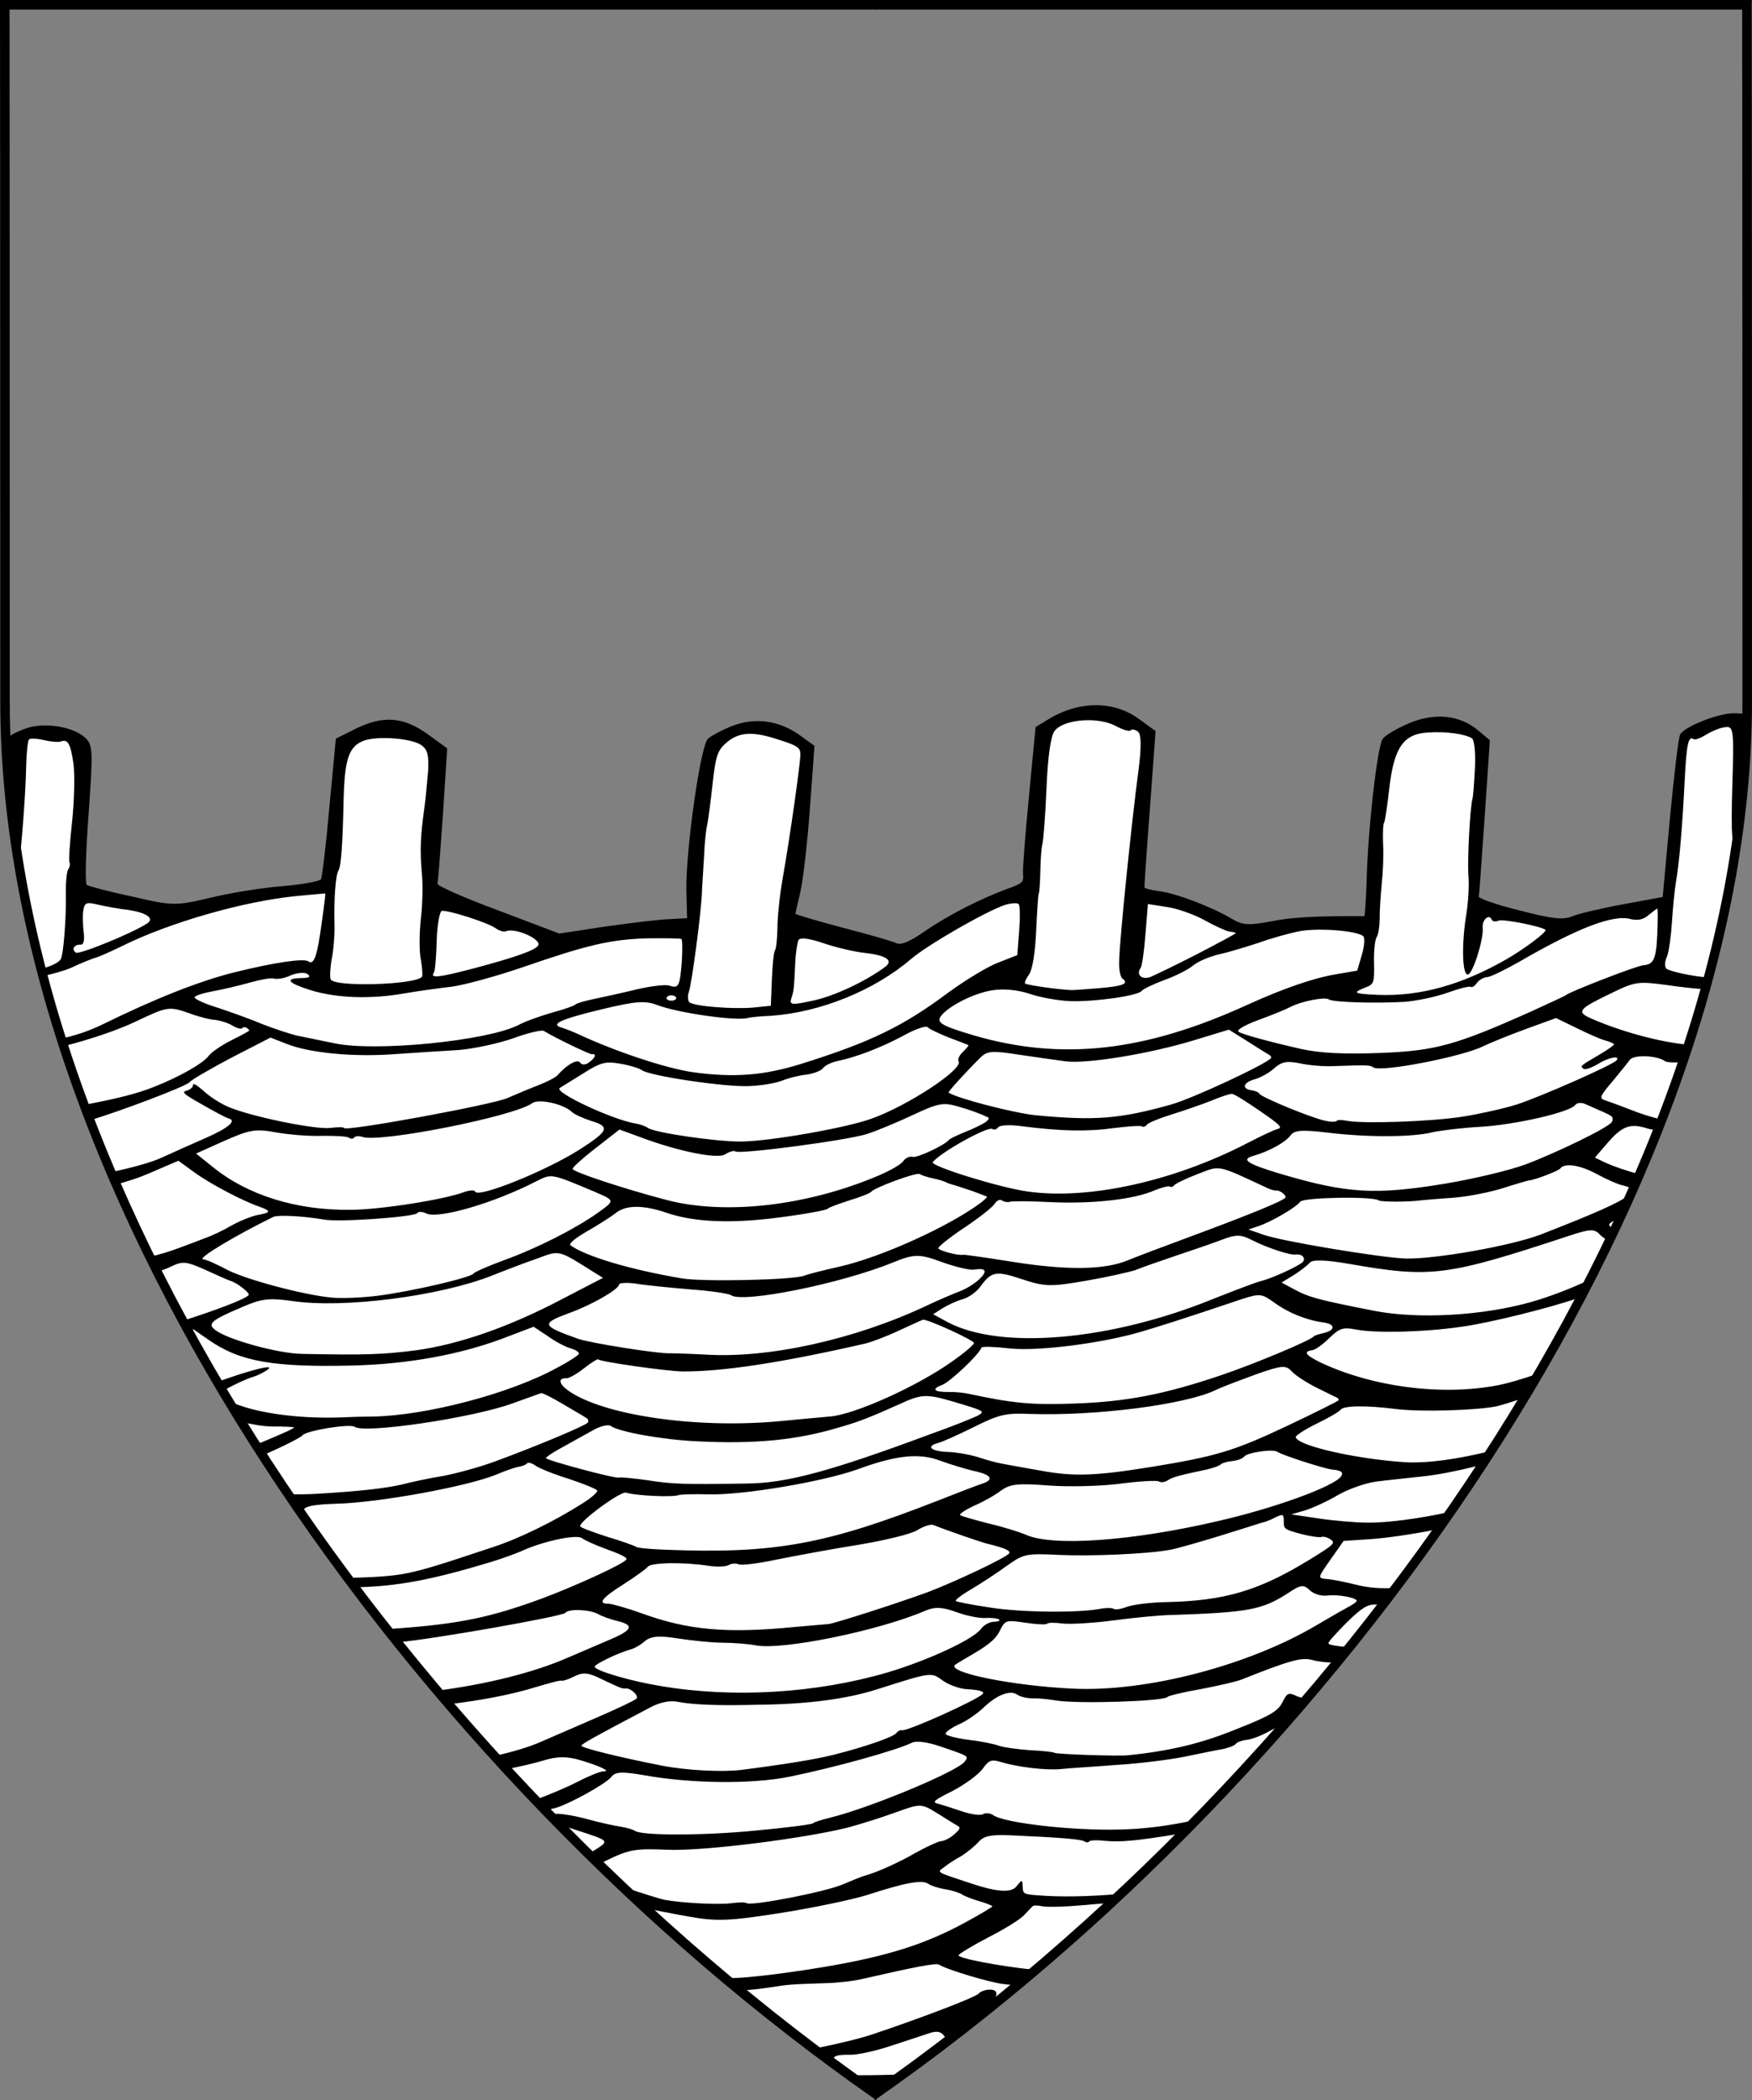 <?xml version="1.0" encoding="UTF-8" standalone="no"?>
<!DOCTYPE svg PUBLIC "-//W3C//DTD SVG 1.1//EN" "http://www.w3.org/Graphics/SVG/1.1/DTD/svg11.dtd">
<svg version="1.1" xmlns:xl="http://www.w3.org/1999/xlink" xmlns="http://www.w3.org/2000/svg" xmlns:dc="http://purl.org/dc/elements/1.1/" viewBox="38.382 65.516 364.219 436.5" width="364.219" height="436.5">
  <rect x="38.382" y="65.516" width="364.219" height="436.5" fill="#808080" stroke="none"/>
  <defs>
    <clipPath id="artboard_clip_path">
      <path d="M 38.382 65.516 L 402.538 65.516 C 402.538 65.516 402.601 108.241 402.601 211.284 C 402.601 314.328 316.793 434.629 220.395 502.016 C 123.931 434.629 38.438 314.83 38.438 211.284 C 38.438 107.738 38.382 65.516 38.382 65.516 Z"/>
    </clipPath>
  </defs>
  <g id="Fence,_Wicker,_Issuant_From_Base_(1)" stroke-dasharray="none" stroke="none" fill="none" stroke-opacity="1" fill-opacity="1">
    <title>Fence, Wicker, Issuant From Base (1)</title>
    <g id="Fence,_Wicker,_Issuant_From_Base_(1)_Layer_3" clip-path="url(#artboard_clip_path)">
      <title>Layer 3</title>
      <g id="Graphic_6">
        <path d="M 39.553 223.496 C 45.882 323.558 127.974 436.054 220.135 500.443 C 315.187 433.989 399.885 315.803 401.337 213.898 C 400.702 213.833 399.911 213.784 399.102 213.761 C 395.97 213.614 388.75 216.419 387.682 218.142 C 387.33 218.627 386.415 226.383 385.55 235.471 L 384.033 251.951 L 375.909 253.452 C 371.324 254.286 366.624 255.405 365.314 255.934 C 363.41 256.772 361.175 256.536 354.245 254.74 C 349.45 253.57 345.701 252.234 345.8 251.843 C 345.899 251.452 346.429 243.972 347.03 235.247 L 348.107 219.372 L 345.574 217.254 C 341.752 214.107 336.578 213.587 331.207 215.885 C 328.797 216.91 326.392 218.309 325.82 219.096 C 324.72 220.611 322.735 237.862 322.482 248.783 C 322.346 252.663 322.111 255.917 322.007 255.933 C 312.137 255.888 306.765 256.15 302.511 257.038 C 297.987 257.915 296.682 257.8 294.551 256.53 C 290.29 253.989 282.88 251.196 279.489 250.768 C 277.733 250.511 276.29 250.203 276.301 249.933 C 276.268 249.724 276.755 242.304 277.444 233.458 L 278.609 217.462 L 275.096 214.91 C 269.826 211.081 262.55 211.162 256.155 215.123 L 253.663 216.643 L 252.293 231.01 C 251.516 238.958 250.952 246.23 251.057 247.232 C 251.218 248.921 250.981 249.12 247.481 250.371 C 242.016 252.416 235.269 255.842 230.394 259.241 C 227.593 261.185 225.733 261.962 224.875 261.616 C 224.225 261.236 219.171 259.786 213.639 258.357 C 208.211 256.912 203.713 255.588 203.74 255.423 C 203.768 255.258 204.202 253.259 204.751 250.975 C 205.301 248.69 206.216 240.934 206.736 233.723 L 207.703 220.545 L 204.736 218.389 C 200.435 215.265 195.393 214.563 190.644 216.387 C 188.574 217.197 186.302 218.414 185.592 219.009 C 184.024 220.276 180.913 242.262 181.071 250.705 L 181.217 256.364 L 177.656 256.553 C 175.68 256.598 169.686 257.332 164.336 258.073 L 154.655 259.552 L 141.883 254.715 C 134.594 252.01 129.226 249.591 129.325 249.2 C 129.468 248.748 129.938 242.242 130.468 234.761 L 131.353 221.061 L 127.416 218.2 C 122.268 214.46 118.041 214.165 112.273 217.008 L 108.201 219.046 L 106.859 233.248 C 106.17 241.076 105.358 247.797 105.111 248.265 C 104.803 248.689 101.159 249.373 97.031 249.705 C 92.798 250.054 86.106 251.114 82.033 252.134 C 74.9 253.8 74.317 253.839 65.856 251.856 C 61.033 250.851 56.778 249.702 56.415 249.438 C 56.035 249.07 56.219 242.448 56.804 234.637 C 57.755 221.355 57.694 220.292 56.009 218.79 C 53.443 216.463 47.41 215.597 43.761 216.925 C 42.033 217.52 40.399 218.369 40.047 218.853 C 39.97 218.958 39.798 220.607 39.553 223.496 Z" fill="black"/>
      </g>
      <g id="Graphic_5">
        <path d="M 325.205 256.499 C 325.183 258.056 324.926 259.812 324.574 260.297 C 324.222 260.781 323.959 263.181 324.026 265.636 C 324.105 269.858 324.033 270.084 322.113 270.817 C 319.389 271.891 319.901 272.078 324.921 272.302 C 333.656 272.633 342.379 270.18 351.613 264.858 C 355.443 262.643 360.136 259.113 359.652 258.761 C 358.622 258.013 350.767 256.47 349.919 256.872 C 349.264 257.137 348.664 257.071 348.494 256.669 C 347.965 255.359 346.457 256.67 346.617 258.36 C 346.833 260.738 344.591 267.9 343.545 268.065 C 342.395 268.248 342.199 262.275 343.11 256.182 C 343.621 253.314 343.844 249.312 343.634 247.309 C 343.435 244.017 343.964 233.482 344.502 231.467 C 344.645 231.015 344.842 228.197 345.005 225.169 C 345.169 222.142 344.887 219.346 344.402 218.994 C 343.026 218.086 339.019 217.488 335.204 217.771 C 330.102 218.043 328.155 220.978 327.19 229.438 C 326.795 233.038 326.29 236.281 326.114 236.523 C 325.894 236.826 325.835 238.818 325.913 241.004 C 326.052 243.233 325.883 246.904 325.62 249.304 C 325.401 251.644 325.166 254.897 325.205 256.499 Z M 382.919 259.471 C 383.028 256.774 383.038 254.467 382.917 254.379 C 382.856 254.335 382.042 254.947 381.139 255.679 C 380.061 256.654 378.867 256.897 377.364 256.545 C 373.769 255.507 366.147 258.483 353.975 265.556 C 351.168 267.126 348.285 268.547 347.597 268.603 C 346.848 268.614 345.869 269.198 345.428 269.804 C 344.944 270.47 344.411 270.823 344.168 270.647 C 343.866 270.427 341.703 270.983 339.32 271.843 C 336.937 272.703 332.891 273.558 330.349 273.747 C 324.454 274.091 315.465 273.853 314.617 273.237 C 313.83 272.665 308.992 273.592 306.614 274.826 C 305.574 275.366 302.553 276.595 299.917 277.548 C 297.132 278.579 295.366 279.609 295.85 279.961 C 296.577 280.489 302.291 282.05 308.963 283.565 C 312.96 284.433 317.98 284.657 325.598 284.361 C 336.942 283.904 341.147 282.702 356.913 275.649 C 360.661 273.93 363.858 272.459 363.946 272.338 C 364.342 271.793 378.678 266.199 380.01 266.149 C 382.179 265.966 382.701 264.865 382.919 259.471 Z M 370.695 284.83 C 372.461 283.799 373.958 282.758 373.925 282.549 C 373.908 282.445 373.094 282.038 372.086 281.768 C 371.139 281.543 368.486 280.356 366.102 279.179 L 361.862 277.117 L 355.324 279.492 C 351.78 280.804 347.955 282.374 346.811 282.931 C 342.651 285.091 325.391 288.467 323.876 287.367 C 323.21 286.883 322.671 286.862 315.741 287.102 C 313.616 287.224 310.407 286.928 308.574 286.522 C 305.915 285.978 304.825 286.204 303.318 287.515 C 302.388 288.412 300.517 289.459 299.339 289.807 C 296.819 290.474 296.39 291.828 298.581 292.124 C 299.407 292.261 300.1 292.58 300.194 292.833 C 300.293 293.461 311.189 297.953 313.952 298.48 C 315.064 298.733 316.082 298.732 316.258 298.49 C 316.434 298.247 317.348 298.264 318.399 298.472 C 321.719 299.126 335.953 298.64 342.436 297.613 C 345.887 297.066 350.962 295.941 353.719 295.076 C 358.815 293.411 373.795 286.804 374.455 285.896 C 375.247 284.805 372.754 285.307 370.558 286.674 C 369.238 287.472 367.911 287.897 367.608 287.677 C 366.821 287.105 366.821 287.105 370.695 284.83 Z M 274.996 226.128 C 275.709 220.816 275.653 218.091 274.926 217.563 C 274.321 217.123 273.66 217.013 273.44 217.316 C 273.22 217.619 271.761 217.207 270.175 216.332 C 266.388 214.413 259.359 215.044 257.599 217.467 C 256.807 218.557 256.198 222.834 255.936 229.307 C 255.708 234.971 255.292 240.129 255.094 240.911 C 254.88 241.588 254.694 244.137 254.657 246.608 C 254.603 248.975 254.455 251.089 254.323 251.27 C 254.191 251.452 253.989 254.914 253.782 259.021 C 253.608 263.336 253.021 267.074 252.317 268.043 C 251.657 268.951 251.31 269.81 251.492 269.942 C 252.037 270.338 260.305 271.441 261.62 271.286 C 262.264 271.291 264.851 271.042 267.29 270.87 C 271.941 270.455 273.146 269.943 271.692 268.887 C 271.268 268.579 270.926 266.757 271.063 264.913 C 271.149 260.719 273.598 236.587 274.996 226.128 Z M 321.471 264.058 C 321.999 262.313 322.152 260.573 321.816 260.144 C 320.659 258.934 311.979 258.272 308.099 259.154 C 306.128 259.574 302.43 260.588 299.898 261.525 C 297.35 262.357 293.668 263.477 291.698 263.896 C 289.788 264.359 287.378 265.384 286.432 266.177 C 285.441 267.031 282.811 268.359 280.428 269.218 C 278.149 270.062 276.009 271.097 275.745 271.461 C 274.997 272.491 265.926 273.766 260.862 273.604 C 258.435 273.506 254.576 272.831 252.363 272.055 C 249.819 271.226 246.94 270.985 244.64 271.349 C 240.77 271.962 235.466 274.678 233.969 276.737 C 233.001 278.07 234.179 278.741 240.874 280.736 C 259.134 286.044 276.356 284.12 297.697 274.362 C 305.148 270.984 311.345 268.824 316.095 268.018 L 320.531 267.262 L 321.471 264.058 L 321.471 264.058 Z M 368.08 295.052 C 367.204 294.601 366.203 294.706 365.851 295.191 C 364.75 296.705 353.215 299.336 345.988 299.731 C 342.322 299.936 337.957 300.466 336.196 300.853 C 332.019 301.889 322.915 301.938 314.559 300.956 C 309.038 300.277 307.452 300.42 306.66 301.511 C 305.604 302.964 302.099 304.86 299.072 305.714 C 296.193 306.492 297.57 307.399 304.716 309.537 C 318.434 313.582 324.28 313.942 338.904 311.519 C 344.804 310.531 352.19 308.771 355.481 307.553 C 362.107 305.057 372.557 299.971 373.437 298.76 C 373.789 298.275 373.646 297.708 373.283 297.444 C 372.512 296.977 371.939 296.746 368.08 295.052 Z M 287.19 263.859 C 291.647 261.546 295.301 259.573 295.285 259.469 C 295.268 259.364 294.652 259.194 293.947 259.145 C 293.286 259.035 290.919 257.963 288.744 256.753 C 286.63 255.587 283.107 254.322 280.916 254.026 L 277.013 253.412 L 276.51 259.709 C 276.247 263.127 275.786 266.309 275.522 266.672 C 274.51 268.065 275.65 269.171 277.439 268.62 C 278.347 268.262 282.777 266.113 287.19 263.859 Z M 302.612 285.429 C 302.744 285.247 302.469 284.862 302.062 284.659 C 301.594 284.411 299.567 283.124 297.541 281.837 L 293.852 279.527 L 286.488 281.765 C 277.336 284.555 264.43 286.653 260.004 286.121 C 258.143 285.88 253.701 285.243 250.189 284.727 C 244.53 283.855 243.572 283.899 242.054 285.48 C 239.088 288.415 235.392 292.485 235.573 292.617 C 237.539 293.86 248.995 296.816 253.63 297.314 C 266.092 298.503 271.222 298.065 281.794 295.105 C 286.313 293.853 301.732 286.64 302.612 285.429 Z M 250.248 259.044 C 250.462 256.331 250.438 253.815 250.163 253.43 C 249.904 253.149 248.572 253.2 247.246 253.624 C 243.179 255.019 231.243 261.894 227.843 264.791 C 220.201 271.361 208.919 275.935 198.687 276.644 C 196.397 276.739 194.289 276.966 193.931 277.076 C 191.636 277.815 179.465 276.097 174.962 274.399 C 172.507 273.448 170.443 273.614 163.37 275.324 C 154.851 277.37 152.605 278.422 155.237 279.131 C 155.914 279.345 157.51 279.95 158.612 280.472 C 166.424 284.113 177.005 287.636 182.647 288.404 C 191.08 289.533 197.168 289.052 204.933 286.643 C 219.435 282.095 226.154 278.833 235.69 271.695 C 239.2 269.156 243.845 266.33 245.974 265.563 L 249.86 264.037 L 250.248 259.044 L 250.248 259.044 Z M 204.765 222.297 C 204.742 220.8 204.153 220.465 199.248 218.937 C 194.404 217.453 191.668 217.779 189.143 220.108 C 187.503 221.601 187.118 222.895 186.488 228.729 C 186.066 232.495 185.584 236.216 185.386 236.997 C 185.188 237.779 184.843 240.675 184.75 243.476 C 184.598 246.234 184.324 249.922 184.275 251.645 C 183.975 256.516 182.214 269.766 181.599 271.632 C 181.269 272.596 181.374 273.598 181.738 273.862 C 182.888 274.698 190.699 275.283 194.827 274.951 L 198.625 274.564 L 198.843 269.169 C 198.962 266.202 199.22 263.428 199.484 263.065 C 199.748 262.701 199.956 260.632 199.999 258.534 C 199.982 256.393 200.436 251.819 201.056 248.29 C 202.643 239.356 204.832 223.734 204.765 222.297 Z M 304.034 300.158 C 305.063 299.888 304.485 299.282 300.218 296.367 C 297.448 294.448 294.893 292.869 294.519 292.875 C 294.084 292.836 292.147 293.465 290.138 294.319 C 288.069 295.129 284.36 296.413 281.856 297.185 C 279.352 297.957 277.09 298.905 276.826 299.268 C 276.518 299.692 276.055 299.819 275.813 299.643 C 275.51 299.423 272.863 299.628 269.918 299.987 C 264.359 300.76 258.816 300.62 250.939 299.616 C 248.523 299.249 246.233 299.343 245.881 299.828 C 245.573 300.252 245.066 300.439 244.703 300.175 C 243.794 299.515 233.845 305.057 232.289 307.073 C 231.716 307.86 246.206 312.372 252.013 313.167 C 264.68 314.967 282.336 311.045 297.595 303.161 C 300.418 301.695 303.258 300.334 304.034 300.158 Z M 305.599 314.435 C 305.907 314.011 304.436 312.851 303.704 312.967 C 303.391 313.016 302.548 312.774 301.855 312.456 C 291.146 307.452 292.154 307.721 287.3 309.562 C 284.873 310.482 282.688 311.579 282.468 311.881 C 282.204 312.245 281.786 312.311 281.544 312.135 C 281.301 311.959 279.914 312.339 278.5 312.885 C 274.246 314.792 265.875 315.742 257.244 315.394 C 252.868 315.176 248.838 315.117 248.332 315.305 C 247.87 315.432 247.105 315.338 246.681 315.03 C 246.257 314.722 245.558 315.047 245.178 315.697 C 244.755 316.407 241.943 318.622 238.889 320.66 C 235.835 322.698 233.409 324.636 233.458 324.95 C 233.481 325.429 237.571 326.55 238.661 326.324 C 238.974 326.274 243.582 326.938 248.971 327.799 C 260.184 329.561 268 329.502 272.926 327.436 C 274.786 326.659 280.251 324.614 285.06 322.834 C 297.971 318.055 305.07 315.162 305.599 314.435 Z M 308.935 328.057 C 310.047 327.291 309.264 326.075 307.74 326.263 C 306.65 326.489 301.668 324.813 298.634 323.257 C 296.416 322.107 295.337 322.064 292.508 323.155 C 290.587 323.888 286.267 325.376 282.855 326.506 C 279.547 327.62 275.69 328.981 274.38 329.51 C 273.053 329.935 268.397 330.994 264.066 331.733 C 256.867 332.981 255.579 332.97 250.883 331.409 C 245.449 329.59 244.508 329.739 242.176 332.949 C 241.34 334.1 239.65 335.279 238.412 335.582 C 237.13 335.946 235.286 336.827 234.263 337.472 L 232.364 338.684 L 235.354 340.301 C 246.36 346.168 269.257 344.204 290.703 335.447 C 294.99 333.75 299.338 332.096 300.367 331.826 C 302.486 331.33 307.141 329.252 308.935 328.057 Z M 222.328 266.522 C 224.254 265.144 222.635 264.061 218.001 263.562 C 216.035 263.337 212.309 262.481 209.705 261.607 C 206.754 260.573 204.728 260.305 204.393 260.894 C 204.145 261.362 203.788 263.509 203.701 265.666 C 203.44 271.121 203.429 271.391 202.885 273.031 C 202.456 274.386 202.951 274.468 207.354 273.503 C 211.713 272.598 218.301 269.518 222.328 266.522 Z M 238.575 284.155 C 239.312 283.395 239.856 282.773 239.691 282.745 C 239.57 282.657 237.687 281.937 235.579 281.146 C 233.514 280.293 231.494 279.381 231.218 278.996 C 230.899 278.671 228.604 279.41 226.243 280.748 C 221.401 283.338 216.442 285.195 212.711 286 C 211.307 286.276 209.909 286.926 209.469 287.532 C 209.073 288.077 207.554 288.639 206.09 288.871 C 204.61 288.999 202.342 289.572 201.032 290.101 C 199.723 290.63 196.646 291.171 194.087 291.255 C 189.193 291.494 173.494 289.157 171.859 287.968 C 171.313 287.572 169.282 286.929 167.3 286.6 C 164.267 286.062 163.238 286.332 159.634 288.618 C 157.29 290.062 155.094 291.428 154.753 291.642 C 153.388 292.502 165.891 298.347 170.724 299.082 C 171.55 299.219 172.574 299.593 173.059 299.945 C 174.452 300.957 187.344 302.828 192.375 302.782 C 198.424 302.735 214.016 299.997 219.498 298.057 C 227.109 295.351 238.807 287.656 237.645 286.071 C 237.43 285.73 237.821 284.81 238.575 284.155 Z M 313.439 342.619 C 315.976 342.057 316.091 340.752 313.57 340.401 C 309.954 339.902 306.232 338.401 303.325 336.289 C 300.72 334.396 300.285 334.358 296.813 335.444 C 284.193 339.694 279.394 341.204 275.399 342.373 C 267.512 344.694 254.33 346.407 248.391 345.793 C 245.226 345.437 242.528 345.328 242.413 345.614 C 241.852 347.15 235.74 352.889 234.16 353.407 C 231.882 354.25 232.625 354.883 235.619 354.837 C 236.847 354.804 238.751 354.985 239.863 355.237 C 248.908 357.181 252.882 357.57 261.728 357.241 C 272.549 356.867 280.403 355.355 292.307 351.326 C 299.175 349.005 310.886 344.096 311.458 343.308 C 311.59 343.126 312.454 342.829 313.439 342.619 Z M 243.2 298.805 C 243.777 298.392 244.085 297.968 243.843 297.792 C 242.274 297.022 240.166 296.231 237.248 295.407 C 234.391 294.626 233.301 294.852 228.112 297.282 C 224.87 298.814 220.644 300.555 218.707 301.184 C 214.788 302.501 192.161 305.495 191.253 304.835 C 190.95 304.615 190.025 304.869 189.15 305.436 C 187.549 306.494 179.242 304.808 171.26 301.785 L 167.164 300.289 L 162.25 304.123 C 159.527 306.216 157.326 308.226 157.419 308.479 C 157.519 309.106 168.039 312.586 176.82 314.893 C 189.074 318.151 206.235 316.184 221.144 309.803 C 223.554 308.778 225.81 307.455 226.19 306.806 C 226.63 306.2 227.477 305.798 228.094 305.968 C 228.997 306.254 234.885 303.499 235.677 302.409 C 235.809 302.227 237.251 301.516 238.962 300.816 C 240.63 300.177 242.517 299.235 243.2 298.805 Z M 316.616 356.588 C 316.748 356.406 316.611 356.213 316.368 356.037 C 316.022 355.878 314.106 354.949 312.068 353.931 C 310.031 352.914 307.702 351.407 306.926 350.565 C 305.692 349.206 304.9 349.278 299.567 351.141 C 296.276 352.359 292.479 353.764 291.185 354.398 C 284.868 357.489 266.006 359.887 252.206 359.393 C 247.456 359.18 245.86 359.594 240.896 362.095 C 237.715 363.671 234.413 365.159 233.489 365.412 C 230.759 366.113 231.838 367.174 235.449 367.299 C 237.337 367.375 240.205 367.886 241.846 368.43 C 243.486 368.974 245.727 369.584 246.883 369.776 C 248.039 369.968 251.524 370.649 254.661 371.171 C 261.509 372.444 266.045 372.316 277.801 370.4 C 291.126 368.236 295.017 367.084 306.183 361.778 C 311.818 359.116 316.484 356.769 316.616 356.588 Z M 127.381 225.763 C 127.556 222.466 127.269 221.332 125.997 220.408 C 123.999 218.956 116.892 218.42 114.003 219.467 C 110.921 220.652 110.047 223.256 109.825 231.331 C 109.615 241.173 109.293 245.566 108.737 246.458 C 108.138 247.41 107.793 252.342 107.917 257.522 C 107.995 259.707 107.716 263.02 107.353 264.793 C 107.008 266.67 106.931 268.558 107.119 269.065 C 107.758 270.732 124.882 270.217 126.114 268.522 C 126.29 268.279 126.146 266.694 125.881 265.021 C 125.511 263.364 125.543 259.5 125.871 256.5 C 126.244 253.44 126.314 249.141 126.071 246.928 C 125.672 242.382 125.775 239.31 126.56 233.773 C 126.872 231.686 127.162 228.103 127.381 225.763 Z M 180.126 265.38 C 180.268 262.892 180.251 260.751 180.025 260.68 C 179.843 260.548 176.728 260.505 173.089 260.545 C 165.35 260.753 160.546 261.889 147.079 266.541 C 141.537 268.437 134.96 270.229 132.39 270.583 C 129.759 270.892 125.246 271.5 122.274 272.024 C 115.284 273.238 108.271 272.955 102.975 271.329 C 98.296 269.872 97.442 268.882 100.915 268.814 C 102.787 268.786 103.067 268.527 102.28 267.955 C 101.735 267.559 100.15 267.703 98.84 268.232 C 97.547 268.865 95.978 269.114 95.301 268.899 C 94.684 268.729 92.444 269.138 90.342 269.739 C 88.24 270.339 84.778 271.156 82.642 271.548 C 80.507 271.939 78.823 272.474 78.828 272.848 C 78.939 273.206 81.08 274.207 83.668 274.976 C 86.272 275.85 90.472 277.329 92.944 278.385 C 95.46 279.38 98.62 280.38 100.018 280.748 C 101.4 281.012 105.006 281.78 107.995 282.379 C 116.423 284.153 139.54 281.885 146.094 278.596 C 147.475 277.841 150.722 276.684 153.182 275.972 C 155.703 275.305 157.833 274.539 158.009 274.297 C 158.185 274.055 159.929 273.564 161.9 273.145 C 163.765 272.742 167.811 271.887 170.75 271.153 C 173.749 270.464 176.798 270.088 177.597 270.39 C 179.463 271.006 179.71 270.538 180.126 265.38 Z M 242.448 315.379 C 243.158 314.784 243.719 314.267 243.554 314.239 C 243.433 314.151 242.183 313.706 240.812 313.173 C 239.397 312.7 237.696 312.112 237.08 311.942 C 236.463 311.771 235.621 311.529 235.213 311.326 C 234.911 311.106 233.556 310.677 232.34 310.441 C 231.063 310.161 229.873 309.76 229.571 309.54 C 228.965 309.1 220.105 312.379 219.488 313.227 C 219.268 313.53 217.199 314.34 214.948 315.018 C 212.653 315.757 210.628 316.506 210.452 316.749 C 210.232 317.051 205.647 317.885 200.237 318.581 C 190.522 319.851 182.761 319.58 176.981 317.601 C 172.164 315.952 168.569 315.932 166.423 317.612 C 165.328 318.482 162.599 320.201 160.387 321.462 C 157.834 322.939 156.563 324.051 156.987 324.359 C 160.076 326.603 169.253 329.384 180.048 331.212 C 184.297 331.986 203.579 331.558 205.631 330.644 C 206.182 330.396 209.478 329.552 212.792 328.813 C 221.642 326.822 235.889 320.331 242.448 315.379 Z M 317.141 372.423 C 317.757 371.575 317.256 371.119 315.247 370.955 C 313.552 370.741 304.853 367.938 303.945 367.278 C 303.036 366.617 297.643 367.418 297.027 368.266 C 296.719 368.69 295.601 369.081 294.495 369.203 C 293.389 369.325 292.315 369.655 292.139 369.898 C 291.963 370.14 290.698 370.608 289.355 370.928 C 283.444 372.186 282.31 372.473 281.138 373.195 C 280.56 373.608 279.663 373.696 279.3 373.432 C 278.936 373.168 275.27 373.374 271.28 373.898 C 267.29 374.423 260.508 374.586 256.386 374.274 C 249.984 373.787 248.399 373.931 246.429 375.369 C 245.185 376.316 242.676 377.732 240.816 378.509 C 238.972 379.391 237.712 380.233 238.015 380.453 C 238.318 380.673 241.01 381.426 243.972 382.19 C 246.977 382.893 250.363 383.965 251.569 384.471 C 257.014 387.038 273.812 385.825 291.54 381.677 C 303.18 379.03 315.497 374.56 317.141 372.423 Z M 178.556 273.401 C 179.002 273.169 179.117 272.883 178.754 272.619 C 178.451 272.399 177.79 272.289 177.344 272.521 C 176.943 272.692 176.783 273.038 177.147 273.302 C 177.45 273.522 178.154 273.572 178.556 273.401 Z M 150.231 262.075 C 151.155 260.803 145.561 258.313 143.641 259.046 C 143.195 259.277 142.187 259.008 141.4 258.436 C 139.825 257.292 131.579 254.631 130.219 254.847 C 129.801 254.913 129.274 257.676 129.16 261.018 C 129.09 264.298 128.821 267.342 128.601 267.645 C 127.677 268.917 129.472 268.74 137.138 266.722 C 145.416 264.5 149.483 263.105 150.231 262.075 Z M 241.795 331.562 C 243.759 329.75 243.478 328.991 240.864 329.405 C 239.923 329.554 237.022 328.834 234.297 327.872 C 229.567 326.102 228.445 326.119 224.114 327.877 C 213.294 332.324 192.721 336.44 190.359 334.724 C 189.874 334.372 186.032 333.802 181.805 333.506 C 177.621 333.151 172.612 332.658 170.63 332.328 C 168.709 332.043 167.063 332.143 167.069 332.517 C 166.965 333.552 161.264 336.813 156.647 338.456 C 150.824 340.611 150.951 341.073 158.449 343.745 C 161.009 344.679 175.63 346.973 177.798 346.79 C 178.442 346.795 181.618 346.882 184.915 347.057 C 198.077 347.92 216.046 343.948 230.96 336.923 C 233.502 335.716 236.567 334.427 237.729 333.975 C 238.95 333.567 240.761 332.476 241.795 331.562 Z M 310.605 389.699 C 315.634 386.598 316.064 386.262 315.034 385.514 C 314.428 385.074 313.586 384.832 313.124 384.959 C 312.722 385.129 310.801 384.844 308.846 384.35 C 305.373 383.399 305.252 383.311 305.273 381.753 C 305.234 380.152 305.129 380.168 303.478 380.912 C 302.543 381.435 301.277 381.904 300.754 381.987 C 300.248 382.174 296.208 383.403 291.767 384.804 C 287.37 386.143 282.807 387.455 281.552 387.654 C 276.549 388.554 264.935 389 258.401 388.695 C 251.703 388.362 251.136 388.505 247.669 390.984 C 245.699 392.422 242.348 394.614 240.389 395.782 C 238.326 396.966 236.846 398.112 237.088 398.288 C 237.33 398.464 240.484 399.09 244.162 399.633 C 250.542 400.659 262.299 400.78 266.988 399.93 C 268.182 399.688 269.575 399.681 269.878 399.901 C 270.241 400.165 271.496 399.967 272.806 399.438 C 274.132 399.013 277.809 398.538 281.073 398.503 C 293.034 398.217 300.1 396.133 310.605 389.699 Z M 319.092 399.289 C 319.879 398.843 320.456 398.43 320.423 398.22 C 320.263 397.549 316.404 396.874 314.357 397.144 C 313.041 397.299 311.583 396.887 310.641 396.018 C 309.38 394.824 308.796 394.863 306.084 396.686 C 300.73 400.107 298.027 400.642 282.087 401.184 C 279.572 401.207 274.084 401.754 269.885 402.312 C 265.685 402.87 260.957 403.137 259.322 402.967 C 257.731 402.736 256.234 402.759 256.058 403.001 C 255.882 403.244 253.829 403.14 251.577 402.8 C 247.57 402.202 247.361 402.235 246.299 404.333 C 245.546 406.006 244.083 407.257 241.144 409.008 C 238.888 410.33 236.929 411.498 236.841 411.619 C 235.653 413.255 249.261 415.923 261.25 416.49 C 276.596 417.275 297.955 411.695 312.114 403.288 C 315.201 401.459 318.349 399.675 319.092 399.289 Z M 236.376 348.447 C 238.792 346.778 240.772 345.07 240.871 344.679 C 241.058 344.167 231.06 339.587 230.24 339.824 C 230.031 339.857 227.89 340.893 225.287 342.056 C 222.745 343.262 219.558 344.464 218.216 344.784 C 200.681 348.794 188.534 350.611 180.327 350.57 C 177.107 350.545 163.015 348.542 162.723 348.052 C 162.645 347.904 161.325 348.703 159.801 349.909 C 158.277 351.115 156.598 352.024 156.163 351.986 C 154.38 351.893 154.518 353.104 156.456 354.512 C 163.647 359.644 182.859 362.497 200.191 360.931 C 204.572 360.505 209.328 360.074 210.808 359.946 C 215.85 359.63 229.206 353.602 236.376 348.447 Z M 158.871 304.444 C 164.907 300.593 165.297 299.674 161.251 298.492 C 159.611 297.948 157.711 297.123 157.133 296.518 C 155.327 294.928 150.383 293.835 149.035 294.799 C 145.393 297.52 117.489 303.065 113.756 301.834 C 113.018 301.576 112.226 301.648 112.006 301.95 C 111.786 302.253 111.307 302.276 110.883 301.967 C 110.519 301.703 108.031 301.562 105.411 301.601 C 102.747 301.702 98.459 301.362 95.757 300.879 C 91.507 300.105 90.356 300.288 85.046 302.629 L 79.141 305.28 L 82.764 308.19 C 89.89 313.922 100.047 317.137 111.275 316.967 C 117.281 316.98 130.875 314.827 134.865 313.284 C 135.982 312.893 137.045 312.832 137.155 313.189 C 137.7 314.604 151.811 308.938 158.871 304.444 Z M 241.847 359.64 C 243.168 358.841 242.882 358.726 236.413 356.802 C 230.908 355.208 229.95 355.253 225.355 357.374 C 218.9 360.273 216.726 361.099 212.417 362.318 C 203.815 364.859 195.261 365.678 183.377 365.095 C 176.034 364.757 167.04 363.127 165.344 361.894 C 164.859 361.542 163.203 361.912 161.777 362.727 C 160.248 363.559 157.441 365.129 155.422 366.253 C 153.446 367.316 151.845 368.374 151.878 368.583 C 152.005 369.046 166.169 372.859 166.989 372.622 C 167.347 372.511 170.121 372.769 173.138 373.202 C 178.197 374.009 180.833 374.074 193.664 373.864 C 201.854 373.799 210.952 371.34 231.352 363.767 C 236.581 361.921 241.313 359.992 241.847 359.64 Z M 162.62 317.625 C 166.279 315.008 166.235 315.069 162.089 313.26 C 152.73 309.329 153.121 309.428 149.792 311.081 C 140.921 315.648 129.336 318.984 126.936 317.702 C 126.181 317.339 125.372 317.307 125.108 317.67 C 124.536 318.457 108.8 319.61 105.645 318.984 C 101.187 318.243 96.271 318.003 95.214 318.438 C 87.158 322.394 79.427 327.049 80.583 327.241 C 81.348 327.334 83.429 328.291 85.301 329.281 C 89.061 331.365 101.541 334.695 107.36 335.221 C 109.429 335.429 113.739 335.229 116.893 334.836 C 123.932 333.936 136.184 331.084 136.8 330.236 C 137.064 329.873 139.876 328.677 143.062 327.476 C 150.063 324.973 158.042 320.869 162.62 317.625 Z M 242.603 373.885 C 245.151 373.052 244.446 371.985 240.735 371.232 C 239.007 370.809 235.968 369.897 233.92 369.149 C 229.582 367.478 224.826 367.91 216.621 370.925 C 209.367 373.521 192.608 376.336 185.551 376.113 C 182.645 376.038 179.92 376.094 179.414 376.282 C 178.253 376.733 170.701 376.429 168.504 375.758 C 167.332 375.462 158.787 381.746 158.996 382.731 C 158.985 383.001 161.545 383.936 164.54 384.908 C 167.579 385.821 170.304 386.783 170.667 387.047 C 170.97 387.267 173.745 387.524 176.816 387.627 C 199.307 388.514 209.984 386.555 233.252 377.456 C 237.391 375.836 241.529 374.215 242.603 373.885 Z M 69.04 257.408 C 70.536 256.367 68.797 255.195 64.954 254.625 C 63.319 254.455 60.617 253.972 58.949 253.593 C 56.273 252.945 55.976 253.099 55.702 254.75 C 55.537 255.741 55.598 257.822 55.77 259.242 C 55.991 260.976 55.766 261.922 55.166 261.857 C 53.817 261.802 53.173 262.815 54.143 263.519 C 54.809 264.003 65.986 259.446 69.04 257.408 Z M 248.169 388.386 C 248.565 387.841 247.238 387.247 243.616 386.373 C 242.278 386.049 234.962 383.51 232.385 382.471 C 231.873 382.284 230.442 382.725 229.122 383.524 C 227.861 384.366 222.385 385.662 217.008 386.568 C 211.57 387.429 203.969 388.847 200.073 389.625 C 196.132 390.464 192.455 390.939 191.927 390.647 C 191.354 390.416 190.397 390.461 189.863 390.813 C 189.224 391.183 187.353 391.211 185.597 390.953 C 180.434 390.163 173.696 390.265 173.036 391.174 C 172.728 391.598 170.417 393.25 167.985 394.815 C 163.55 397.607 162.521 398.896 164.871 398.845 C 165.516 398.85 168.598 399.702 171.61 400.779 C 181.398 404.375 189.495 405.075 203.85 403.659 C 207.229 403.339 210.251 403.128 210.565 403.078 C 211.732 403.001 224.891 398.772 231.324 396.414 C 237.086 394.215 247.509 389.294 248.169 388.386 Z M 155.418 335.435 L 163.738 331.115 L 162.075 330.092 C 154.334 325.208 154.786 325.351 150.229 327.037 C 147.89 327.837 143.542 329.49 140.669 330.642 C 129.773 334.94 109.76 337.52 99.164 335.929 C 94.287 335.255 92.762 335.442 88.849 337.134 C 82.169 339.961 81.371 340.677 83.248 342.041 C 85.974 344.021 96.23 346.846 101.173 346.92 C 114.4 347.184 117.917 347.055 124.747 346.188 C 133.669 344.989 144.291 341.324 155.418 335.435 Z M 245.06 402.599 C 245.913 402.571 246.42 402.384 246.056 402.12 C 245.753 401.9 244.493 401.724 243.221 401.819 C 242.054 401.896 239.291 401.369 237.183 400.578 C 234.171 399.5 232.718 399.462 230.709 400.316 C 221.024 404.477 201.034 408.554 195.507 407.5 C 193.96 407.209 190.812 406.957 188.505 406.947 C 186.199 406.937 181.999 406.477 179.252 406.055 C 175.349 405.44 173.764 405.584 172.477 406.592 C 171.635 407.368 170.21 408.183 169.434 408.36 C 167.018 409.011 161.933 411.424 162.016 411.947 C 162.148 412.783 169.624 414.976 175.839 415.975 C 190.927 418.516 208.073 417.462 222.877 413.134 C 231.27 410.626 240.714 406.289 242.342 404.048 C 242.914 403.261 244.146 402.583 245.06 402.599 Z M 242.711 417.55 C 243.064 417.066 241.83 416.725 239.238 416.6 C 237.829 416.501 235.555 415.682 234.344 414.802 C 231.921 413.042 232.13 413.009 220.699 416.642 C 214.321 418.67 206.34 419.72 196.069 419.846 C 187.207 420.07 182.292 419.83 179.137 419.204 C 177.591 418.913 175.411 419.366 173.392 420.49 C 161.863 426.55 159.205 428.043 159.255 428.357 C 159.277 428.835 167.694 430.879 175.88 432.477 C 181.137 433.52 188.48 433.858 192.426 433.394 C 201.199 432.272 207.997 431.195 211.756 430.225 C 218.096 428.631 224.144 426.548 224.76 425.7 C 225.024 425.336 225.514 425.044 225.905 425.143 C 227.017 425.396 241.875 418.701 242.711 417.55 Z M 393.279 268.671 C 395.416 260.738 397.154 252.829 398.463 244.973 C 398.57 242.042 398.589 239.717 398.464 238.839 C 398.376 237.942 398.341 233.659 398.498 229.239 C 398.867 217.014 398.811 216.326 396.885 216.685 C 395.988 216.773 394.276 217.473 393.104 218.195 C 391.932 218.916 390.771 219.368 390.468 219.148 C 389.378 218.356 388.971 220.189 388.595 227.967 C 388.088 237.963 387.448 245.086 386.8 248.78 C 386.525 250.431 386.147 254.136 385.967 257.058 C 385.787 259.981 385.343 263.268 384.925 264.352 C 384.402 265.453 384.42 266.576 384.844 266.884 C 385.787 267.492 390.265 268.43 393.279 268.671 Z M 389.118 282.64 C 390.372 278.794 391.537 274.95 392.61 271.111 C 390.675 270.997 387.691 270.667 385.06 270.28 C 378.922 269.43 378.295 269.529 373.27 271.987 C 366.595 275.188 366.051 275.81 369.051 277.157 C 375.364 279.942 383.413 282.098 389.118 282.64 Z M 383.588 298.152 C 385.116 294.199 386.556 290.242 387.903 286.287 C 387.89 286.288 387.877 286.29 387.864 286.291 C 386.383 286.418 384.869 286.336 384.506 286.072 C 382.871 284.884 378.12 284.672 377.224 285.779 C 376.695 286.505 375.034 288.537 373.505 290.388 C 370.974 293.361 370.831 293.812 371.96 294.17 C 372.698 294.428 375.197 295.319 377.427 296.198 C 379.419 297.002 381.977 297.796 383.588 298.152 Z M 378.943 309.526 C 380.248 306.49 381.503 303.451 382.705 300.41 C 381.955 300.328 381.313 300.21 380.825 300.055 C 377.213 298.912 375.546 299.551 372.295 303.389 L 369.94 306.121 L 372.203 307.209 C 374.089 308.04 376.45 308.833 378.943 309.526 Z M 373.795 320.933 C 374.16 320.161 374.521 319.389 374.88 318.616 C 373.844 319.231 373.118 319.706 372.979 319.896 C 372.769 320.155 373.106 320.523 373.795 320.933 Z M 377.033 313.885 C 377.227 313.451 377.42 313.016 377.612 312.582 C 377.243 312.338 376.522 312.08 375.508 311.831 C 374.621 311.65 372.254 310.578 370.261 309.5 C 366.803 307.636 363.622 307.175 362.741 308.386 C 362.389 308.871 357.491 310.772 356.22 310.866 C 355.906 310.916 353.446 311.627 350.794 312.476 C 348.141 313.325 343.617 314.202 340.76 314.441 C 337.843 314.635 334.777 314.906 333.88 314.994 C 331.205 315.364 325.47 315.362 324.985 315.01 C 323.774 314.129 309.341 314.378 308.681 315.287 C 307.801 316.498 302.502 319.589 299.745 320.454 L 297.912 321.066 L 301.089 322.171 C 305.003 323.534 325.15 326.882 330.545 327.1 C 336.627 327.262 352.429 324.491 358.697 322.105 C 370.071 317.67 375.033 315.482 377.033 313.885 Z M 368.515 331.654 C 369.926 328.898 371.3 326.136 372.632 323.369 C 372.005 322.982 371.427 322.558 371.038 322.187 C 369.865 320.872 369.011 320.9 364.377 322.438 C 339.062 330.789 335.908 331.182 318.986 328.234 C 313.806 327.339 311.17 327.274 310.642 328.001 C 310.141 328.563 308.661 329.708 307.296 330.568 L 304.803 332.088 L 307.732 333.661 C 310.661 335.234 313.111 335.81 324.121 337.979 C 333.297 339.742 346.524 338.987 356.634 336.153 C 360.519 335.048 364.913 333.352 368.515 331.654 Z M 357.843 351.115 C 360.914 345.859 363.853 340.567 366.648 335.25 C 360.518 337.382 347.928 340.516 342.067 341.301 C 334.311 342.422 324.431 342.647 320.286 341.856 C 317.523 341.329 316.868 341.594 314.772 343.587 C 313.429 344.925 311.889 346.027 311.261 346.126 C 309.274 346.441 309.643 347.079 312.903 348.707 C 323.793 353.843 338.347 355.719 350.037 353.385 C 351.979 353 354.783 352.168 357.843 351.115 Z M 347.979 367.171 C 350.322 363.536 352.603 359.88 354.82 356.205 C 352.562 356.932 350.487 357.579 349.61 357.794 C 345.46 358.666 333.725 359.023 328.639 358.382 C 322.187 357.581 317.696 357.649 317.036 358.558 C 316.728 358.982 314.515 360.243 312.078 361.434 C 309.64 362.624 307.697 363.896 307.747 364.21 C 308.029 365.988 320.095 368.74 330.334 369.423 C 334.914 369.71 341.19 368.85 347.979 367.171 Z M 328.122 395.566 C 331.151 391.557 334.112 387.508 336.999 383.424 C 331.912 384.433 326.141 385.288 322.267 385.494 L 317.704 385.788 L 314.992 389.647 C 312.324 393.447 312.28 393.507 314.08 393.704 C 315.159 393.748 317.983 394.319 320.493 394.94 C 322.707 395.523 325.535 395.74 328.122 395.566 Z M 339.51 379.837 C 341.761 376.59 343.964 373.321 346.119 370.033 C 342.498 371.009 337.728 371.98 334.706 372.321 C 331.177 372.719 326.587 373.178 324.435 373.466 C 322.388 373.736 318.827 374.943 316.615 376.205 C 314.463 377.511 311.31 378.921 309.73 379.439 L 306.808 380.277 L 312.406 381.106 C 315.483 381.583 320.102 381.977 322.678 381.998 C 326.926 382.036 333.151 381.173 339.51 379.837 Z M 318.518 407.863 C 320.875 404.943 323.196 401.998 325.48 399.03 C 325.128 399.038 324.789 399.038 324.464 399.028 C 322.68 398.935 321.508 399.657 318.306 402.79 C 316.227 404.888 314.444 406.832 314.538 407.085 C 314.587 407.394 316.234 407.668 318.518 407.863 Z M 56.89 298.412 C 58.276 302.007 59.736 305.6 61.266 309.188 C 65.547 308.294 69.79 307.155 71.936 306.153 C 74.583 304.93 78.793 303.084 81.248 301.998 C 85.859 299.981 87.647 298.412 85.919 297.989 C 85.302 297.818 82.841 296.493 80.364 295.063 C 76.422 292.847 76.042 292.478 77.28 292.175 C 77.995 291.954 78.557 291.437 78.534 290.958 C 78.468 290.539 79.421 291.139 80.665 292.228 C 81.866 293.378 84.134 294.841 85.687 295.506 C 90.074 297.491 103.76 300.309 106.974 299.96 C 108.603 299.756 109.891 299.766 109.924 299.975 C 110.101 300.751 140.73 295.15 143.883 293.739 C 145.787 292.902 148.704 291.689 150.371 291.05 C 152.039 290.411 153.822 289.485 154.234 289.045 C 156.281 286.737 158.449 285.536 159.016 286.411 C 159.308 286.901 160.161 286.873 160.827 286.339 C 162.175 285.375 162.461 284.472 161.415 284.638 C 160.936 284.66 153.862 281.278 151.428 279.788 C 150.96 279.54 148.065 280.213 145.027 281.338 C 141.929 282.418 136.898 283.483 133.833 283.754 C 130.75 283.92 124.811 284.325 120.727 284.597 C 111.992 285.283 102.739 284.391 97.933 282.472 L 94.619 281.174 L 86.491 285.356 C 81.989 287.731 78.115 290.006 77.807 290.43 C 77.179 291.295 62.659 296.754 56.89 298.412 Z M 47.094 268.412 C 48.246 272.742 49.517 277.078 50.9 281.416 C 53.849 280.834 56.821 279.837 59.671 278.455 C 70.462 273.155 79.586 269.512 86.956 267.649 C 95.415 265.558 101.541 264.642 102.51 265.346 C 103.661 266.182 104.348 264.09 105.209 257.682 C 105.725 254.17 106.07 251.275 106.009 251.231 C 105.949 251.187 103.153 251.469 99.878 251.773 C 88.903 252.869 73.575 257.279 63.736 262.161 C 61.447 263.274 58.948 264.42 58.172 264.596 C 57.457 264.817 55.134 265.721 53.142 266.679 C 51.649 267.314 49.248 268.004 47.094 268.412 Z M 309.832 418.332 C 311.885 415.925 313.915 413.5 315.921 411.056 C 314.362 411.118 312.286 410.87 311.116 410.522 C 308.936 409.956 306.52 410.606 296.487 414.607 C 295.326 415.059 291.446 415.942 287.907 416.609 C 284.307 417.233 281.264 417.983 281.088 418.225 C 280.428 419.134 262.242 419.71 257.888 418.952 C 256.566 418.733 254.436 418.48 253.209 418.514 C 251.981 418.548 250.478 418.196 249.873 417.756 C 248.419 416.7 245.59 417.791 242.801 420.484 C 241.591 421.64 239.324 423.232 237.717 423.916 C 236.17 424.643 234.866 425.546 234.976 425.904 C 235.026 426.218 237.101 426.8 239.562 427.107 C 242.127 427.398 244.951 427.969 245.975 428.343 C 246.999 428.716 249.955 429.106 252.504 429.292 C 255.096 429.417 257.331 429.653 257.573 429.829 C 257.997 430.137 270.823 430.571 272.931 430.344 C 281.633 429.448 288.138 427.882 295.237 424.989 C 302.502 422.123 304.015 421.187 304.961 419.375 C 305.978 417.338 306.231 417.245 307.965 418.042 C 308.605 418.325 309.125 418.473 309.832 418.332 Z M 42.266 246.413 C 43.434 253.228 44.922 260.079 46.708 266.947 C 48.663 266.473 50.399 265.743 50.989 264.93 C 51.561 264.143 52.191 256.271 52.067 251.092 C 52.033 248.846 52.269 246.611 52.577 246.187 C 52.885 245.763 52.994 245.103 52.84 244.805 C 52.625 244.464 52.882 240.672 53.37 236.306 C 53.841 231.837 53.954 226.459 53.65 224.202 C 53.048 220.063 52.465 219.084 51.05 219.63 C 50.544 219.817 48.97 219.691 47.467 219.339 C 45.964 218.988 44.615 218.934 44.395 219.236 C 44.131 219.6 43.912 221.939 43.831 224.471 C 43.714 230.178 43.096 238.52 42.266 246.413 Z M 286.48 443.879 C 292.681 437.545 298.736 431.027 304.616 424.35 C 303.835 424.536 303.125 424.854 302.31 425.316 C 300.737 426.208 298.667 427.018 297.666 427.123 C 296.559 427.245 295.547 427.62 295.283 427.983 C 295.019 428.347 293.901 428.738 292.768 429.025 C 291.617 429.207 288.139 429.919 284.87 430.597 C 281.705 431.259 275.188 432.077 270.356 432.36 C 265.54 432.748 260.333 433.036 258.808 433.224 C 255.742 433.495 249.951 432.805 246.461 431.75 C 244.49 431.151 243.984 431.338 242.664 433.155 C 241.784 434.366 239.044 436.355 236.474 437.726 C 232.699 439.611 232.077 440.084 233.249 440.381 C 234.031 440.579 236.288 441.293 238.215 441.953 C 240.142 442.613 242.228 442.925 242.762 442.573 C 243.252 442.281 244.226 442.341 244.832 442.781 C 247.073 444.409 261.324 446.065 271.248 445.779 C 276.175 445.67 281.448 445.003 286.48 443.879 Z M 270.81 459.199 C 275.184 455.107 279.499 450.921 283.749 446.647 C 274.387 448.157 271.419 448.436 267.974 448.12 C 266.444 447.934 265.007 448 264.831 448.243 C 264.655 448.485 264.177 448.507 263.813 448.243 C 263.207 447.803 259.024 447.447 248.175 446.968 C 244.294 446.832 242.891 447.108 241.757 448.413 C 240.888 449.355 239.32 450.622 238.148 451.343 C 236.959 451.96 235.358 453.018 234.648 453.613 C 233.108 454.714 232.865 454.538 239.879 456.858 C 245.825 458.864 248.687 459 249.787 457.486 C 250.86 456.137 250.92 456.181 250.987 457.618 C 251.01 459.115 251.192 459.247 254.01 459.444 C 258.87 459.846 264.77 459.712 270.81 459.199 Z M 51.414 283.01 C 52.735 287.072 54.155 291.134 55.67 295.194 C 62.54 293.926 66.967 292.797 70.306 291.457 C 75.605 289.385 80.624 286.553 81.812 284.918 C 82.296 284.252 84.37 282.798 86.407 281.778 C 88.443 280.759 90.121 279.85 90.209 279.729 C 90.253 279.668 90.055 279.432 89.691 279.168 C 89.389 278.948 88.91 278.97 88.734 279.212 C 88.558 279.454 87.671 279.273 86.779 278.718 C 85.887 278.162 84.307 277.662 83.212 277.514 C 82.133 277.471 79.788 276.877 77.966 276.201 C 73.479 274.607 73.226 274.701 66.595 277.841 C 62.796 279.676 56.649 281.706 51.414 283.01 Z M 253.181 474.911 C 258.45 470.442 263.656 465.829 268.785 461.083 C 267.075 461.2 265.011 461.358 263.131 461.536 C 259.857 461.841 256.279 461.925 255.288 461.76 C 254.237 461.552 253.262 461.492 253.13 461.673 C 252.938 461.811 252.112 462.692 251.331 463.513 C 250.611 464.377 247.243 466.465 243.87 468.178 C 240.601 469.875 237.767 471.611 237.651 471.897 C 237.46 472.565 246.567 474.223 253.181 474.911 Z M 77.381 342.196 C 79.333 345.747 81.347 349.284 83.421 352.804 C 89.826 350.461 96.068 348.758 93.931 350.265 C 93.204 350.755 92.016 351.372 91.3 351.593 C 89.562 352.095 86.306 353.668 84.554 354.716 C 84.959 355.395 85.365 356.073 85.774 356.75 C 86.697 357.101 87.821 357.5 89.03 357.902 C 94.056 359.518 101.752 360.389 109.16 360.127 C 110.701 360.044 113.635 359.954 115.672 359.953 C 126.901 359.783 144.501 355.173 154.258 349.768 C 156.635 348.534 158.621 347.201 158.737 346.915 C 158.792 346.585 158.065 346.057 157.058 345.787 C 156.05 345.518 153.892 344.413 152.317 343.269 L 149.322 341.277 L 142.547 343.851 C 133.582 347.147 123.158 349.013 112.006 349.332 C 95.136 349.752 88.244 348.539 81.675 343.952 L 78.603 341.812 Z M 192.244 479.242 C 197.307 483.409 202.423 487.441 207.581 491.328 C 212.442 490.364 217.251 489.199 219.781 488.341 C 230.062 484.891 241.332 480.586 241.861 479.86 C 242.125 479.496 243.033 479.138 243.825 479.066 C 246.314 478.9 245.955 480.594 243.546 482.866 C 245.495 481.301 247.437 479.715 249.371 478.109 C 248.39 478.049 247.584 477.983 247.072 477.909 C 244.237 477.607 235.121 474.87 233.623 473.875 C 232.974 473.495 229.121 474.213 217.69 476.827 C 215.884 477.274 212.461 477.655 210.111 477.706 C 202.806 477.952 202.328 477.974 198.458 478.587 C 196.376 478.917 194.319 479.135 192.244 479.242 Z M 239.206 486.31 C 239.383 486.171 239.56 486.032 239.737 485.893 M 92.849 368.068 C 94.581 370.745 96.345 373.411 98.141 376.063 C 100.263 376.14 102.432 376.118 104.489 375.982 C 113.676 375.438 118.459 374.841 121.876 374.085 C 123.83 373.561 127.771 372.723 130.594 372.276 C 133.401 371.724 138.129 370.439 141.167 369.315 L 141.167 369.315 C 149.983 366.096 160.131 361.809 160.571 361.203 C 160.835 360.84 160.604 360.394 160.196 360.191 C 159.772 359.883 157.537 358.629 155.346 357.314 C 153.154 356 151.178 355.026 150.864 355.076 C 150.611 355.17 147.975 356.123 144.981 357.187 C 136.88 360.185 114.154 363.57 112.095 362.074 C 111.126 361.37 101.984 362.872 101.28 363.841 C 100.965 364.274 97.32 366.135 92.849 368.068 Z M 62.367 311.74 C 64.559 316.767 66.889 321.782 69.348 326.777 C 71.566 326.264 73.65 325.648 75.501 324.937 C 77.378 324.265 79.953 323.267 81.115 322.816 C 82.336 322.408 84.73 321.278 86.496 320.248 C 88.219 319.278 90.69 318.297 91.989 318.038 C 94.752 317.547 94.807 317.217 92.307 316.326 C 88.619 315.034 82.067 311.57 78.796 309.193 L 75.465 306.773 L 69.142 309.49 C 67.225 310.325 64.893 311.088 62.367 311.74 Z M 100.904 380.096 C 104.019 384.591 107.224 389.045 110.512 393.453 C 115.401 393.418 120.264 393.113 123.025 392.502 C 126.756 391.697 129.112 391.002 140.718 387.127 C 146.277 385.336 153.634 381.705 159.478 377.992 C 161.333 376.841 162.692 375.607 162.537 375.31 C 162.383 375.013 159.746 373.93 156.691 372.913 C 153.591 371.957 150.442 370.687 149.715 370.158 C 148.928 369.586 148.146 369.389 147.926 369.691 C 147.75 369.934 146.947 370.275 146.215 370.391 C 145.483 370.507 143.397 371.213 141.641 371.973 C 135.555 374.492 117.007 377.858 108.25 378.066 C 103.61 378.211 101.683 378.57 101.353 379.533 C 101.269 379.717 101.114 379.909 100.904 380.096 Z M 151.88 441.976 C 152.032 442.133 152.184 442.289 152.336 442.445 C 152.667 442.508 153.149 442.537 153.779 442.516 C 155.051 442.422 158.084 442.96 160.55 443.641 C 163.016 444.323 166.126 445.009 167.387 445.185 C 168.708 445.404 170.002 445.789 170.365 446.053 C 171.758 447.065 184.622 447.065 195.388 446.003 C 201.833 445.411 207.244 444.714 207.42 444.472 C 207.596 444.23 209.131 443.772 210.832 443.342 C 218.889 441.423 237.446 433.713 238.942 431.654 C 239.778 430.503 239.839 430.547 234.058 428.568 C 231.168 427.579 228.812 427.255 227.877 427.779 C 224.487 429.388 211.961 432.872 202.615 434.781 C 194.882 436.381 182.107 436.261 172.286 434.493 C 167.602 433.681 166.226 433.791 165.434 434.882 C 164.273 436.352 156.134 440.803 153.597 441.366 C 152.657 441.555 152.087 441.777 151.88 441.976 Z M 111.996 395.43 C 114.201 398.354 116.443 401.257 118.719 404.137 C 119.234 404.103 119.758 404.067 120.294 404.03 C 133.758 403.076 140.296 401.719 151.033 397.767 C 158.017 395.161 167.862 390.653 168.566 389.684 C 168.874 389.26 167.652 388.65 163.842 387.27 C 162.02 386.594 159.999 385.681 159.333 385.197 C 158.078 384.378 151.033 385.922 146.691 387.95 C 145.486 388.462 142.701 389.493 140.45 390.171 C 128.421 393.81 120.946 395.308 111.996 395.43 Z M 70.906 329.903 C 72.621 333.307 74.396 336.7 76.228 340.082 C 83.054 337.915 89.387 335.563 90.07 334.69 C 90.378 334.266 87.741 332.164 86.221 331.708 C 85.83 331.609 83.463 330.537 81.096 329.465 C 77.115 327.683 76.35 327.59 73.912 328.78 C 73.084 329.187 72.065 329.563 70.906 329.903 Z M 162.887 452.985 C 164.496 454.545 166.114 456.092 167.74 457.627 C 168.117 457.755 168.5 457.888 168.885 458.026 C 171.94 459.043 175.326 460.114 176.438 460.367 C 179.922 461.048 188.031 461.479 190.645 461.065 C 191.96 460.91 193.292 460.86 193.595 461.08 C 194.504 461.74 210.107 458.733 213.662 457.151 C 215.671 456.297 217.635 455.503 218.202 455.36 C 220.618 454.709 225.274 452.632 228.807 450.572 C 230.975 449.371 233.325 448.302 233.952 448.202 C 234.596 448.208 235.889 447.574 236.731 446.798 C 237.914 445.806 238.162 445.338 237.468 445.019 C 236.939 444.728 235.034 443.529 233.19 442.374 C 229.864 440.328 229.76 440.344 224.487 442.251 C 221.598 443.298 217.157 444.699 214.636 445.366 C 205.462 447.677 184.282 450.334 177.044 449.98 C 170.406 449.691 169.107 449.951 164.528 452.177 C 163.909 452.477 163.364 452.745 162.887 452.985 Z M 120.892 406.865 C 123.609 410.252 126.375 413.608 129.184 416.927 C 139.478 415.612 149.402 413.144 156.461 410.039 C 158.871 409.015 162.635 407.4 164.793 406.469 C 169.823 404.386 170.405 403.329 166.783 402.455 C 165.28 402.104 163.458 401.427 162.748 401.004 C 161.041 400.041 156.56 399.84 155.9 400.748 C 155.372 401.475 127.682 406.343 121.116 406.847 C 121.041 406.853 120.966 406.859 120.892 406.865 Z M 172.715 462.257 C 178.002 467.109 183.369 471.822 188.802 476.381 C 189.099 476.419 189.288 476.459 189.337 476.494 C 190.124 477.066 200.29 475.938 210.103 474.277 C 222.889 472.091 230.594 469.638 238.645 465.308 C 242.001 463.49 244.747 461.875 244.67 461.727 C 244.593 461.578 243.387 461.073 241.928 460.66 C 240.47 460.248 238.812 459.6 238.267 459.204 C 237.678 458.868 236.098 458.368 234.838 458.192 C 233.517 457.973 231.937 457.473 231.391 457.077 C 230.12 456.152 226.476 456.837 218.832 459.334 C 215.821 460.293 207.731 462.003 200.829 463.096 C 189.953 464.819 187.289 464.919 181.327 463.827 C 177.469 463.152 173.923 462.427 173.307 462.256 C 173.128 462.194 172.932 462.194 172.715 462.257 Z M 88.379 361.008 C 89.385 362.631 90.404 364.25 91.434 365.865 C 94.375 364.643 96.878 363.575 97.944 363.083 C 98.896 362.664 99.578 362.234 99.518 362.19 C 99.397 362.102 97.343 361.999 94.933 362.005 C 93.202 361.998 90.783 361.594 88.379 361.008 Z M 131.591 419.749 C 134.714 423.384 137.89 426.974 141.115 430.516 C 145.079 429.621 148.599 428.563 151.02 427.463 C 153.028 426.609 158.19 424.344 162.505 422.482 C 166.819 420.619 170.506 418.856 170.726 418.553 C 171.211 417.887 169.344 416.253 168.359 416.463 C 167.671 416.518 167.324 416.359 162.919 414.269 C 160.657 413.18 159.517 413.093 157.927 413.881 C 156.738 414.498 155.516 414.906 155.186 414.851 C 154.839 414.691 152.379 415.403 149.666 416.208 C 144.766 417.726 138.285 418.962 131.591 419.749 Z M 210.611 493.592 C 212.1 494.693 213.591 495.783 215.086 496.86 C 218.123 496.871 221.591 496.824 225.38 496.716 C 228.709 494.312 232.023 491.846 235.32 489.321 C 235.065 489.122 234.847 488.913 234.687 488.714 C 233.999 487.751 233.173 487.614 231.742 488.055 C 230.625 488.446 227.004 489.609 223.591 490.739 C 220.284 491.853 216.343 492.691 214.934 492.593 C 213.481 492.555 212.165 492.71 211.945 493.013 C 211.832 493.169 211.341 493.375 210.611 493.592 Z M 143.627 433.254 C 145.608 435.399 147.608 437.526 149.624 439.633 C 153.173 438.289 156.382 436.929 158.708 435.733 C 160.936 434.576 163.259 433.672 163.798 433.694 C 165.521 433.742 163.198 432.61 159.091 431.384 C 156.278 430.543 154.241 430.544 151.379 431.426 C 149.322 432.039 146.594 432.67 143.627 433.254 Z M 154.6 444.76 C 156.61 446.802 158.635 448.825 160.675 450.827 C 161.152 450.568 161.634 450.288 162.144 449.982 C 165.066 448.125 165.066 448.125 158.625 446.037 C 157.026 445.51 155.714 445.087 154.6 444.76 Z" fill="#FFFFFF"/>
      </g>
    </g>
    <g id="Esc____Badge_Master_layer" clip-path="url(#artboard_clip_path)">
      <title>Master layer</title>
      <g id="Line_21">
        <line x1="40.417" y1="67.5" x2="33.667" y2="60.75" stroke="black" stroke-linecap="butt" stroke-linejoin="round" stroke-width=".25"/>
      </g>
      <g id="Line_20">
        <line x1="220.417" y1="67.5" x2="220.417" y2="58.5" stroke="black" stroke-linecap="butt" stroke-linejoin="round" stroke-width=".5"/>
      </g>
      <g id="Line_19">
        <line x1="400.417" y1="67.5" x2="407.167" y2="60.75" stroke="black" stroke-linecap="butt" stroke-linejoin="round" stroke-width=".5"/>
      </g>
      <g id="Line_18">
        <line x1="89.354" y1="378.562" x2="96.104" y2="371.812" stroke="black" stroke-linecap="round" stroke-linejoin="round" stroke-width=".5"/>
      </g>
      <g id="Line_17">
        <line x1="351.486" y1="378.562" x2="344.736" y2="371.812" stroke="black" stroke-linecap="butt" stroke-linejoin="round" stroke-width=".5"/>
      </g>
      <g id="Line_16">
        <line x1="220.417" y1="508.5" x2="220.417" y2="499.5" stroke="black" stroke-linecap="butt" stroke-linejoin="round" stroke-width=".5"/>
      </g>
      <g id="Line_15">
        <line x1="42.667" y1="247.5" x2="33.667" y2="247.5" stroke="black" stroke-linecap="butt" stroke-linejoin="round" stroke-width=".5"/>
      </g>
      <g id="Line_14">
        <line x1="407.167" y1="247.5" x2="398.167" y2="247.5" stroke="black" stroke-linecap="butt" stroke-linejoin="round" stroke-width=".5"/>
      </g>
      <g id="Graphic_3">
        <path d="M 39.361 66.5 L 401.548 66.5 C 401.548 66.5 401.611 109 401.611 211.5 C 401.611 314 316.267 433.667 220.39 500.698 C 124.448 433.667 39.417 314.5 39.417 211.5 C 39.417 108.5 39.361 66.5 39.361 66.5 Z" stroke="black" stroke-linecap="round" stroke-linejoin="miter" stroke-width="2"/>
      </g>
    </g>
  </g>
</svg>
